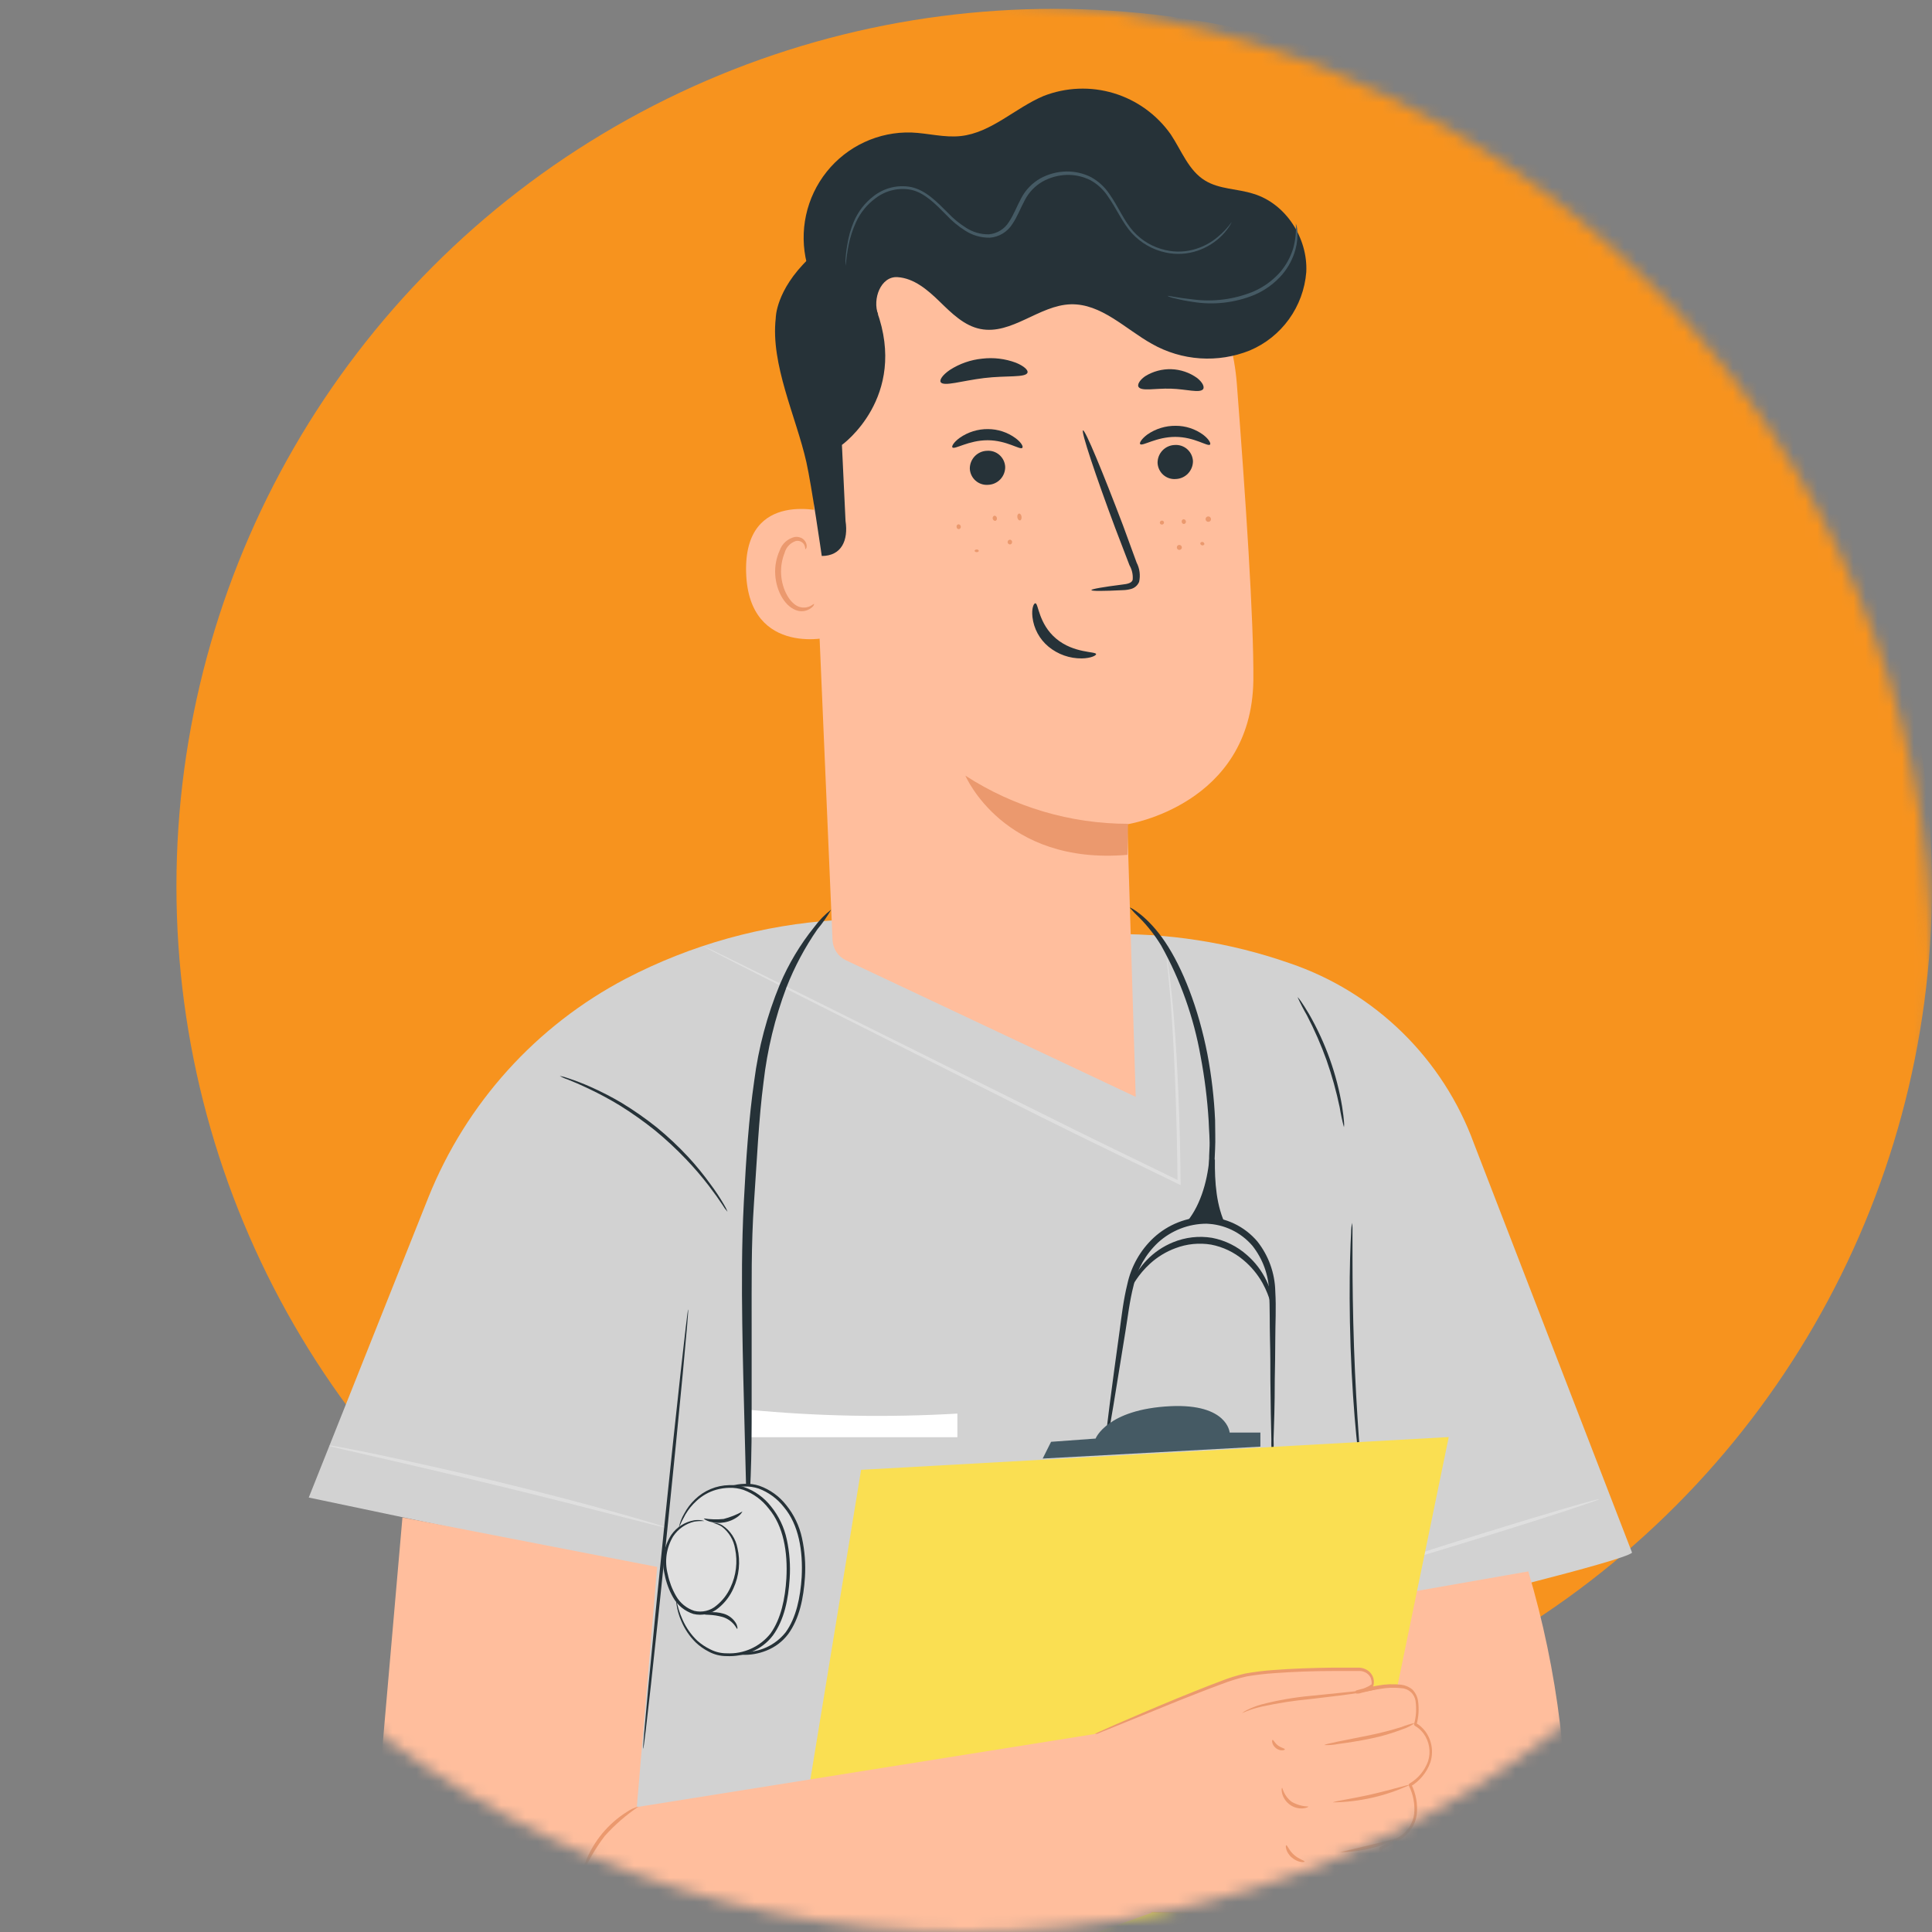 <svg width="160" height="160" viewBox="0 0 160 160" fill="none" xmlns="http://www.w3.org/2000/svg">
<rect x="0" y="0" width="160" height="160" fill="#808080" stroke="none"/>
<mask id="mask0_435_6864" style="mask-type:alpha" maskUnits="userSpaceOnUse" x="0" y="0" width="160" height="160">
<circle cx="80" cy="80" r="80" fill="#D9D9D9"/>
</mask>
<g mask="url(#mask0_435_6864)">
<ellipse cx="87.305" cy="73.394" rx="72.694" ry="72.661" fill="#F7931E"/>
<path d="M118.723 133.065C118.723 133.065 134.632 129.242 135.159 128.581L122.072 94.716C120.803 91.237 118.773 88.089 116.132 85.502C113.49 82.916 110.305 80.958 106.811 79.772C101.848 78.036 96.612 77.224 91.359 77.374L69.268 76.2C63.185 76.578 57.248 78.228 51.837 81.045C44.41 84.935 38.609 91.359 35.477 99.162L25.57 124.02L50.581 129.269L51.532 155.978L47.764 192.83H116.739L116.26 134.419L118.723 133.065Z" fill="#D2D2D2"/>
<g opacity="0.3">
<path d="M132.435 124.156C132.435 124.232 128.331 125.587 123.193 127.176C118.055 128.766 113.911 130 113.89 129.907C113.868 129.814 117.989 128.476 123.133 126.881C128.276 125.286 132.414 124.079 132.435 124.156Z" fill="white"/>
</g>
<path d="M60.248 100.353C60.088 100.173 59.946 99.977 59.824 99.769C59.574 99.386 59.188 98.84 58.688 98.185C58.102 97.423 57.476 96.693 56.812 96C55.999 95.147 55.135 94.344 54.224 93.597C53.302 92.86 52.338 92.178 51.337 91.554C50.515 91.053 49.667 90.596 48.798 90.183C48.058 89.828 47.444 89.566 47.014 89.397C46.784 89.324 46.564 89.225 46.356 89.102C46.593 89.145 46.826 89.209 47.052 89.293C47.673 89.497 48.282 89.732 48.879 89.997C49.769 90.391 50.635 90.836 51.473 91.33C52.49 91.948 53.467 92.63 54.398 93.373C55.32 94.129 56.19 94.946 57.002 95.82C57.661 96.536 58.276 97.291 58.845 98.081C59.239 98.606 59.602 99.153 59.933 99.72C60.06 99.919 60.166 100.131 60.248 100.353Z" fill="#263238"/>
<path d="M56.99 108.437C57.066 108.437 56.294 116.597 55.267 126.647C54.239 136.697 53.342 144.841 53.266 144.83C53.19 144.819 53.956 136.67 54.989 126.619C56.023 116.569 56.931 108.426 56.99 108.437Z" fill="#263238"/>
<path d="M111.301 93.351C111.154 92.811 111.036 92.264 110.948 91.712C110.671 90.386 110.308 89.079 109.86 87.801C109.4 86.524 108.855 85.28 108.229 84.076C107.945 83.59 107.687 83.088 107.457 82.574C107.457 82.574 107.577 82.689 107.745 82.929C107.914 83.17 108.142 83.53 108.409 83.978C109.09 85.166 109.665 86.413 110.127 87.703C110.588 88.993 110.932 90.322 111.154 91.674C111.236 92.193 111.285 92.613 111.306 92.908C111.325 93.055 111.323 93.204 111.301 93.351Z" fill="#263238"/>
<path d="M112.693 121.835C112.627 121.571 112.583 121.303 112.562 121.032C112.492 120.519 112.41 119.765 112.318 118.847C112.138 116.99 111.948 114.412 111.85 111.566C111.752 108.721 111.758 106.132 111.807 104.264C111.834 103.33 111.861 102.576 111.894 102.079C111.894 101.807 111.921 101.537 111.975 101.271C112.007 101.539 112.018 101.809 112.008 102.079V104.275C112.008 106.137 112.035 108.715 112.133 111.561C112.231 114.407 112.388 116.974 112.519 118.836C112.579 119.727 112.628 120.475 112.671 121.021C112.705 121.291 112.712 121.564 112.693 121.835Z" fill="#263238"/>
<path d="M79.288 117.067C73.489 117.406 67.672 117.296 61.89 116.739V119.022H79.288V117.067Z" fill="white"/>
<g opacity="0.3">
<path d="M96.621 79.302C96.658 79.414 96.682 79.529 96.692 79.647L96.844 80.652C96.953 81.537 97.105 82.836 97.23 84.475C97.491 87.752 97.719 92.422 97.774 97.933V98.141L97.583 98.053C94.115 96.355 90.227 94.509 86.166 92.477L66.391 82.536L60.41 79.494L58.779 78.658L58.366 78.429C58.315 78.408 58.268 78.38 58.225 78.347C58.278 78.359 58.329 78.38 58.377 78.407L58.806 78.603L60.438 79.395L66.451 82.356L86.291 92.22C90.336 94.252 94.218 96.104 97.708 97.813L97.523 97.928C97.464 92.428 97.273 87.763 97.056 84.481C96.958 82.842 96.828 81.547 96.746 80.657C96.697 80.231 96.659 79.892 96.632 79.647C96.622 79.532 96.619 79.417 96.621 79.302Z" fill="white"/>
</g>
<g opacity="0.3">
<path d="M55.055 126.483C54.957 126.481 54.86 126.465 54.767 126.434L53.957 126.243L50.983 125.484C48.471 124.834 45.002 123.954 41.164 123.02C37.325 122.086 33.834 121.278 31.306 120.699L28.316 120.011L27.506 119.814C27.41 119.795 27.318 119.766 27.229 119.727C27.324 119.713 27.421 119.713 27.517 119.727L28.338 119.874C29.05 120.005 30.078 120.213 31.35 120.475C33.889 121.021 37.385 121.78 41.229 122.714C45.073 123.648 48.536 124.566 51.016 125.26C52.266 125.609 53.277 125.899 53.968 126.106L54.767 126.352C54.868 126.385 54.964 126.429 55.055 126.483Z" fill="white"/>
</g>
<path d="M93.561 75.168C93.561 75.086 95.056 75.872 96.497 78.019C97.937 80.166 99.248 83.481 99.993 87.304C100.335 89.107 100.548 90.933 100.629 92.766C100.629 93.608 100.667 94.405 100.629 95.153C100.591 95.901 100.58 96.595 100.515 97.229C100.449 97.862 100.384 98.425 100.33 98.933C100.275 99.441 100.177 99.856 100.118 100.206C100.084 100.581 99.996 100.948 99.857 101.298C99.823 100.934 99.838 100.566 99.9 100.206L100.014 98.927C100.047 98.419 100.08 97.835 100.112 97.229C100.145 96.623 100.112 95.912 100.161 95.175C100.21 94.438 100.123 93.646 100.096 92.821C99.986 91.024 99.762 89.237 99.427 87.468C98.858 84.253 97.756 81.156 96.165 78.308C95.654 77.468 95.046 76.691 94.354 75.993C94.075 75.732 93.81 75.457 93.561 75.168Z" fill="#263238"/>
<path d="M68.838 75.326C68.503 75.904 68.119 76.452 67.691 76.965C66.654 78.461 65.794 80.074 65.13 81.771C64.177 84.299 63.54 86.935 63.233 89.62C62.836 92.646 62.689 96.032 62.444 99.577C62.2 103.122 62.254 106.498 62.248 109.573C62.243 112.648 62.248 115.423 62.248 117.766C62.248 120.109 62.189 121.988 62.123 123.293C62.13 123.972 62.062 124.65 61.922 125.314C61.807 124.645 61.763 123.966 61.792 123.288C61.754 121.961 61.71 120.082 61.651 117.771C61.591 115.461 61.514 112.67 61.471 109.578C61.428 106.487 61.417 103.1 61.602 99.528C61.786 95.956 62.015 92.586 62.461 89.511C62.814 86.77 63.527 84.089 64.581 81.536C65.307 79.821 66.268 78.216 67.436 76.768C67.835 76.225 68.308 75.74 68.838 75.326Z" fill="#263238"/>
<path d="M105.397 120.983C105.309 120.387 105.272 119.784 105.288 119.181C105.256 118.017 105.228 116.335 105.207 114.265C105.207 113.222 105.207 112.08 105.174 110.868C105.141 109.655 105.174 108.333 105.103 106.99C105.066 105.598 104.58 104.256 103.717 103.166C103.243 102.614 102.66 102.167 102.005 101.853C101.349 101.539 100.636 101.365 99.911 101.342C98.429 101.346 97.001 101.902 95.904 102.904C94.891 103.855 94.186 105.09 93.881 106.449C93.544 107.749 93.403 109.054 93.202 110.272L92.658 113.626C92.332 115.674 92.054 117.335 91.853 118.476C91.779 119.075 91.655 119.667 91.484 120.246C91.481 119.642 91.532 119.038 91.636 118.443C91.772 117.291 91.984 115.625 92.261 113.566C92.402 112.533 92.56 111.408 92.723 110.201C92.886 108.994 93.028 107.694 93.365 106.329C93.685 104.861 94.444 103.527 95.54 102.505C96.726 101.411 98.273 100.796 99.884 100.779C100.693 100.799 101.488 100.99 102.219 101.339C102.95 101.688 103.599 102.188 104.125 102.806C105.059 103.985 105.582 105.439 105.614 106.946C105.696 108.344 105.614 109.639 105.614 110.862C105.614 112.086 105.587 113.222 105.571 114.259C105.571 116.335 105.511 118.017 105.473 119.175C105.497 119.779 105.471 120.384 105.397 120.983Z" fill="#263238"/>
<path d="M100.151 96.011C99.971 97.922 99.362 100.069 98.041 101.473C99.199 101.221 100.4 101.244 101.548 101.538C100.721 99.9 100.591 97.879 100.613 96.027" fill="#263238"/>
<path d="M105.413 108.437C105.31 108.437 105.25 107.519 104.554 106.252C104.147 105.526 103.611 104.882 102.972 104.351C102.204 103.703 101.283 103.263 100.297 103.073C99.306 102.909 98.29 103.011 97.35 103.368C96.574 103.654 95.859 104.088 95.246 104.646C94.191 105.607 93.843 106.481 93.751 106.432C93.658 106.383 93.914 105.465 94.969 104.357C95.583 103.718 96.324 103.216 97.144 102.882C98.165 102.461 99.283 102.332 100.373 102.511C101.457 102.717 102.464 103.216 103.287 103.953C103.959 104.54 104.503 105.259 104.886 106.066C105.555 107.465 105.462 108.442 105.413 108.437Z" fill="#263238"/>
<path d="M119.962 170.31C123.225 170.31 126.095 167.966 127.618 165.099C129.14 162.231 129.532 158.894 129.678 155.644C130.076 147.027 129.025 138.403 126.568 130.137L112.389 132.622L116.254 171.014L119.962 170.31Z" fill="#FFBE9D"/>
<path d="M62.569 175.089L108.773 173.401L119.979 119.011L71.312 121.725L62.569 175.089Z" fill="#FADF52"/>
<path d="M86.351 120.791L87.046 119.404L90.733 119.136C90.733 119.136 91.668 116.706 96.942 116.454C101.661 116.236 101.835 118.639 101.835 118.639H104.38V119.803L86.351 120.791Z" fill="#455A64"/>
<path d="M112.111 157.561L115.613 156.54C116.271 156.346 116.967 156.314 117.641 156.447C118.462 156.609 119.218 157.01 119.815 157.599C120.973 158.746 122.844 160.642 123.11 161.21C123.502 162.035 123.502 163.466 123.11 163.99C122.719 164.514 123.969 167.229 123.812 168.13C123.729 168.899 123.491 169.643 123.11 170.315C122.795 170.692 123.11 171.981 122.327 172.953C121.877 173.518 121.38 174.044 120.843 174.526C120.843 174.526 111.219 174.979 110.284 174.526C109.349 174.073 107.702 172.341 107.702 172.341C107.702 172.341 106.843 170.763 108.169 170.61L102.694 168.507C102.376 168.391 102.116 168.155 101.967 167.849C101.819 167.543 101.795 167.192 101.9 166.868C101.939 166.749 102.003 166.639 102.086 166.545C102.169 166.451 102.271 166.375 102.384 166.322C102.384 166.322 99.927 165.541 99.356 165.29C98.219 164.787 97.79 162.133 100.144 162.472C101.384 162.652 103.064 163.018 103.064 163.018C103.064 163.018 102.167 161.554 103.423 160.68C104.184 160.134 107.609 160.795 107.609 160.795L112.111 157.567V157.561Z" fill="#FFBE9D"/>
<path d="M123.018 170.49C123.083 170.261 123.165 170.036 123.263 169.819C123.709 168.782 123.773 167.62 123.442 166.541C123.334 166.061 123.111 165.58 122.991 165.007C122.919 164.409 122.96 163.803 123.111 163.22C123.175 162.618 123.065 162.009 122.795 161.467C122.522 160.912 122.186 160.39 121.795 159.91C121.42 159.435 121.056 158.971 120.708 158.556C120.092 157.795 119.314 157.184 118.429 156.77C117.829 156.501 117.168 156.399 116.516 156.475C116.059 156.54 115.82 156.661 115.809 156.639C115.798 156.617 115.863 156.595 115.977 156.535C116.152 156.459 116.334 156.402 116.521 156.366C117.196 156.247 117.891 156.321 118.527 156.579C119.454 156.983 120.273 157.601 120.92 158.381C121.3 158.802 121.67 159.261 122.051 159.736C122.457 160.241 122.806 160.79 123.089 161.374C123.383 161.966 123.498 162.63 123.421 163.286C123.277 163.84 123.231 164.415 123.285 164.985C123.388 165.531 123.606 166.017 123.709 166.509C123.829 166.967 123.889 167.439 123.888 167.912C123.862 168.594 123.697 169.263 123.404 169.879C123.303 170.099 123.173 170.305 123.018 170.49Z" fill="#EB996E"/>
<path d="M90.673 143.601L52.739 149.653L54.424 129.765L33.328 125.669L30.762 155.114L30.316 161.866C30.169 164.114 30.599 166.363 31.563 168.398C32.527 170.433 33.994 172.185 35.824 173.489C37.492 174.677 39.414 175.458 41.436 175.769C43.458 176.08 45.524 175.913 47.47 175.28L55.626 172.609L95.381 158.408" fill="#FFBE9D"/>
<path d="M113.629 139.488C113.655 139.33 113.646 139.168 113.604 139.014C113.561 138.86 113.485 138.717 113.381 138.596C113.278 138.474 113.149 138.377 113.003 138.312C112.858 138.246 112.7 138.213 112.541 138.215C110.404 138.215 104.63 138.215 102.591 138.821C100.069 139.537 90.668 143.59 90.668 143.59L94.653 158.337L109.078 158.49C109.078 158.49 114.346 156.059 114.412 155.005C114.406 154.346 114.363 153.687 114.281 153.033L115.874 152.176C118.245 150.668 116.722 147.768 116.722 147.768C116.722 147.768 118.353 146.85 118.44 145.19C118.48 144.704 118.381 144.216 118.156 143.784C117.931 143.352 117.588 142.993 117.168 142.748C117.168 142.748 117.821 140.411 116.624 139.783C115.428 139.154 113.362 139.957 113.362 139.957C113.5 139.834 113.593 139.669 113.629 139.488Z" fill="#FFBE9D"/>
<path d="M114.46 139.728C114.321 139.804 114.17 139.858 114.014 139.886C113.726 139.968 113.297 140.061 112.769 140.154C111.682 140.345 110.235 140.504 108.61 140.7C107.224 140.826 105.848 141.037 104.489 141.334C103.45 141.574 102.857 141.88 102.857 141.88C102.976 141.775 103.11 141.688 103.254 141.623C103.638 141.432 104.038 141.277 104.451 141.159C105.808 140.805 107.191 140.564 108.588 140.438C110.219 140.263 111.693 140.138 112.747 140.001C113.802 139.865 114.444 139.69 114.46 139.728Z" fill="#EB996E"/>
<path d="M117.173 142.688C116.865 142.917 116.522 143.092 116.157 143.207C115.304 143.538 114.426 143.796 113.53 143.978C112.481 144.196 111.53 144.338 110.812 144.431C110.442 144.506 110.064 144.535 109.687 144.518C109.687 144.425 111.372 144.12 113.449 143.699C114.333 143.517 115.208 143.291 116.07 143.022C116.427 142.878 116.796 142.766 117.173 142.688Z" fill="#EB996E"/>
<path d="M116.739 147.823C114.753 148.743 112.597 149.234 110.41 149.265C110.41 149.178 111.846 148.997 113.585 148.599C115.325 148.2 116.739 147.741 116.739 147.823Z" fill="#EB996E"/>
<path d="M115.88 152.203C114.363 152.977 112.687 153.383 110.986 153.388C112.62 153.004 114.251 152.609 115.88 152.203Z" fill="#EB996E"/>
<path d="M108.354 149.609C108.354 149.642 108.208 149.734 107.914 149.762C107.528 149.795 107.142 149.688 106.827 149.461C106.509 149.235 106.28 148.905 106.18 148.527C106.109 148.238 106.147 148.058 106.18 148.058C106.212 148.058 106.332 148.762 106.984 149.226C107.404 149.463 107.874 149.594 108.354 149.609Z" fill="#EB996E"/>
<path d="M108.039 154.165C108.039 154.241 107.496 154.274 106.979 153.831C106.463 153.389 106.435 152.81 106.528 152.815C106.62 152.821 106.751 153.252 107.169 153.618C107.588 153.984 108.039 154.083 108.039 154.165Z" fill="#EB996E"/>
<path d="M106.408 144.862C106.441 144.939 106.044 145.064 105.674 144.78C105.305 144.496 105.316 144.081 105.397 144.092C105.479 144.103 105.571 144.36 105.843 144.556C106.115 144.753 106.37 144.786 106.408 144.862Z" fill="#EB996E"/>
<path d="M90.673 143.601L90.787 143.536L91.13 143.377L92.467 142.782C93.641 142.274 95.343 141.536 97.502 140.646C98.589 140.209 99.764 139.723 101.068 139.237C101.739 138.967 102.43 138.751 103.135 138.592C103.894 138.457 104.66 138.362 105.429 138.308C107.006 138.183 108.691 138.128 110.42 138.106H111.741H112.416C112.664 138.094 112.911 138.146 113.133 138.259C113.37 138.375 113.56 138.569 113.672 138.808C113.784 139.048 113.81 139.319 113.748 139.576C113.714 139.653 113.657 139.718 113.585 139.761L113.421 139.865L113.095 140.018C112.873 140.114 112.644 140.194 112.41 140.258C112.375 140.267 112.338 140.261 112.306 140.243C112.275 140.225 112.252 140.195 112.242 140.16C112.237 140.142 112.235 140.124 112.238 140.106C112.24 140.088 112.246 140.07 112.255 140.055C112.264 140.039 112.276 140.025 112.291 140.014C112.305 140.003 112.322 139.995 112.339 139.991C112.929 139.819 113.528 139.684 114.134 139.587C114.761 139.471 115.403 139.449 116.037 139.521C116.381 139.56 116.707 139.7 116.972 139.925C117.217 140.178 117.378 140.5 117.434 140.848C117.531 141.514 117.489 142.193 117.309 142.842L117.238 142.673C117.549 142.853 117.821 143.094 118.038 143.383C118.307 143.749 118.485 144.174 118.557 144.624C118.629 145.073 118.593 145.534 118.451 145.966C118.151 146.796 117.575 147.497 116.82 147.949L116.874 147.758C117.266 148.537 117.424 149.413 117.331 150.281C117.27 150.705 117.116 151.109 116.881 151.466C116.646 151.823 116.336 152.124 115.971 152.346L114.384 153.203L114.454 153.067C114.493 153.449 114.531 153.831 114.558 154.208C114.558 154.394 114.558 154.585 114.585 154.754C114.585 154.847 114.585 154.946 114.585 155.044C114.57 155.155 114.531 155.261 114.471 155.355C114.242 155.661 113.964 155.926 113.65 156.142C113.356 156.36 113.052 156.557 112.753 156.743C111.591 157.432 110.395 158.061 109.17 158.627H109.121L98.622 158.463L95.718 158.403L94.957 158.376C94.871 158.385 94.783 158.385 94.696 158.376C94.783 158.367 94.871 158.367 94.957 158.376H95.718H98.622L109.121 158.436H109.072C110.287 157.869 111.472 157.238 112.622 156.546C112.916 156.366 113.215 156.169 113.498 155.956C113.785 155.761 114.039 155.519 114.248 155.241C114.289 155.184 114.317 155.118 114.329 155.049V154.782C114.329 154.596 114.329 154.41 114.329 154.236C114.302 153.864 114.264 153.487 114.221 153.11C114.217 153.084 114.222 153.057 114.235 153.033C114.247 153.01 114.267 152.991 114.291 152.979L115.879 152.116C116.21 151.915 116.492 151.643 116.705 151.319C116.919 150.995 117.058 150.627 117.113 150.243C117.194 149.433 117.043 148.616 116.678 147.889C116.663 147.856 116.66 147.818 116.671 147.784C116.682 147.749 116.706 147.72 116.738 147.703C117.439 147.288 117.976 146.644 118.26 145.879C118.387 145.489 118.419 145.074 118.354 144.67C118.288 144.265 118.128 143.882 117.885 143.552C117.696 143.299 117.457 143.087 117.184 142.929C117.156 142.913 117.134 142.889 117.121 142.859C117.108 142.83 117.106 142.797 117.113 142.765C117.279 142.159 117.32 141.525 117.233 140.903C117.2 140.612 117.064 140.342 116.851 140.142C116.638 139.942 116.361 139.824 116.069 139.81C115.464 139.742 114.852 139.764 114.253 139.876C113.658 139.966 113.07 140.095 112.492 140.264L112.421 139.996C112.64 139.939 112.854 139.866 113.063 139.778C113.166 139.734 113.275 139.685 113.367 139.636C113.459 139.587 113.557 139.488 113.59 139.499C113.61 139.304 113.58 139.106 113.503 138.926C113.409 138.746 113.263 138.6 113.084 138.505C112.901 138.412 112.696 138.37 112.492 138.385H110.502C108.762 138.385 107.093 138.45 105.521 138.565C104.762 138.616 104.005 138.705 103.254 138.833C102.56 138.988 101.878 139.197 101.215 139.455C99.916 139.931 98.725 140.406 97.643 140.832L92.581 142.891L91.227 143.437L90.874 143.579L90.673 143.601Z" fill="#EB996E"/>
<path d="M52.891 149.609C51.861 150.3 50.921 151.117 50.091 152.04C49.336 153.027 48.707 154.106 48.221 155.252C48.247 154.873 48.343 154.503 48.503 154.159C49.173 152.47 50.359 151.037 51.891 150.068C52.195 149.857 52.533 149.702 52.891 149.609Z" fill="#EB996E"/>
<path d="M102.428 31.767C102.05 26.945 99.88 22.442 96.347 19.154C92.815 15.867 88.18 14.036 83.365 14.026H82.37C71.67 14.633 66.201 24.098 67.103 34.831L68.946 77.844C68.961 78.195 69.069 78.536 69.261 78.83C69.452 79.124 69.719 79.361 70.034 79.516L94.055 90.838L93.359 68.264C93.359 68.264 103.651 66.68 103.798 56.346C103.841 51.359 103.145 41.069 102.428 31.767Z" fill="#FFBE9D"/>
<path d="M93.419 68.225C88.642 68.221 83.967 66.837 79.951 64.238C79.951 64.238 83.105 71.677 93.37 70.793L93.419 68.225Z" fill="#EB996E"/>
<path d="M98.796 38.185C98.798 38.569 98.65 38.939 98.386 39.216C98.121 39.493 97.759 39.656 97.377 39.67C97.19 39.686 97.001 39.664 96.823 39.605C96.645 39.545 96.48 39.451 96.339 39.327C96.198 39.202 96.084 39.05 96.002 38.881C95.921 38.711 95.874 38.526 95.865 38.338C95.861 37.954 96.006 37.583 96.271 37.305C96.535 37.028 96.897 36.865 97.279 36.852C97.466 36.837 97.654 36.86 97.833 36.919C98.011 36.979 98.175 37.073 98.317 37.197C98.458 37.322 98.573 37.473 98.656 37.642C98.738 37.812 98.786 37.996 98.796 38.185Z" fill="#263238"/>
<path d="M100.21 36.819C100.025 37.011 98.916 36.181 97.334 36.181C95.752 36.181 94.615 36.978 94.425 36.781C94.338 36.694 94.523 36.35 95.028 35.978C95.714 35.505 96.529 35.255 97.361 35.263C98.184 35.26 98.986 35.522 99.65 36.011C100.134 36.383 100.297 36.732 100.21 36.819Z" fill="#263238"/>
<path d="M83.246 38.665C83.251 39.05 83.104 39.422 82.839 39.7C82.573 39.977 82.21 40.139 81.827 40.151C81.64 40.166 81.452 40.143 81.274 40.083C81.096 40.024 80.932 39.929 80.791 39.805C80.65 39.681 80.535 39.53 80.454 39.36C80.372 39.191 80.325 39.006 80.316 38.818C80.312 38.434 80.459 38.063 80.724 37.785C80.989 37.508 81.352 37.345 81.734 37.333C81.921 37.318 82.109 37.341 82.287 37.4C82.465 37.459 82.629 37.554 82.77 37.678C82.911 37.803 83.026 37.954 83.108 38.123C83.189 38.293 83.237 38.477 83.246 38.665Z" fill="#263238"/>
<path d="M84.66 37.092C84.481 37.283 83.366 36.459 81.789 36.459C80.213 36.459 79.071 37.25 78.875 37.054C78.793 36.966 78.978 36.622 79.484 36.256C80.168 35.779 80.983 35.527 81.816 35.535C82.637 35.537 83.436 35.799 84.1 36.284C84.595 36.65 84.763 36.999 84.66 37.092Z" fill="#263238"/>
<path d="M90.385 48.868C90.385 48.781 91.358 48.612 92.951 48.41C93.353 48.366 93.739 48.289 93.804 48.011C93.841 47.592 93.748 47.173 93.538 46.809L92.353 43.718C90.722 39.348 89.509 35.705 89.689 35.64C89.868 35.574 91.32 39.086 92.994 43.489L94.131 46.596C94.384 47.085 94.457 47.648 94.337 48.186C94.278 48.329 94.187 48.457 94.071 48.559C93.955 48.661 93.817 48.735 93.668 48.776C93.445 48.837 93.215 48.87 92.983 48.874C91.385 48.956 90.39 48.961 90.385 48.868Z" fill="#263238"/>
<path d="M85.747 49.961C86.002 49.961 86.002 51.665 87.47 52.894C88.938 54.123 90.76 53.932 90.776 54.172C90.776 54.282 90.368 54.511 89.596 54.527C88.59 54.54 87.612 54.196 86.834 53.555C86.09 52.94 85.612 52.059 85.502 51.097C85.421 50.376 85.611 49.95 85.747 49.961Z" fill="#263238"/>
<path d="M85.095 30.86C84.938 31.292 83.361 31.084 81.507 31.308C79.653 31.532 78.152 32.035 77.902 31.647C77.793 31.461 78.054 31.052 78.663 30.637C79.467 30.118 80.382 29.798 81.333 29.703C82.281 29.589 83.243 29.705 84.138 30.041C84.818 30.32 85.16 30.658 85.095 30.86Z" fill="#263238"/>
<path d="M99.639 32.226C99.356 32.581 98.269 32.226 96.959 32.187C95.648 32.149 94.545 32.422 94.289 32.045C94.175 31.865 94.354 31.499 94.833 31.16C95.484 30.754 96.241 30.551 97.007 30.576C97.774 30.602 98.515 30.854 99.139 31.302C99.606 31.674 99.759 32.045 99.639 32.226Z" fill="#263238"/>
<path d="M68.642 42.478C68.468 42.402 61.574 40.364 61.791 47.432C62.009 54.5 69.017 52.823 69.022 52.621C69.028 52.419 68.642 42.478 68.642 42.478Z" fill="#FFBE9D"/>
<path d="M67.413 50.009C67.381 50.009 67.294 50.097 67.087 50.201C66.8 50.334 66.473 50.352 66.174 50.25C65.424 49.993 64.76 48.83 64.689 47.557C64.655 46.953 64.754 46.349 64.978 45.787C65.037 45.564 65.15 45.359 65.306 45.19C65.463 45.02 65.658 44.892 65.875 44.815C66.014 44.774 66.163 44.783 66.297 44.84C66.431 44.896 66.541 44.998 66.609 45.126C66.707 45.323 66.669 45.465 66.701 45.476C66.734 45.487 66.853 45.356 66.788 45.066C66.741 44.892 66.637 44.739 66.495 44.629C66.298 44.489 66.053 44.432 65.815 44.471C65.528 44.536 65.262 44.675 65.043 44.873C64.824 45.071 64.659 45.322 64.564 45.602C64.284 46.223 64.159 46.904 64.2 47.584C64.287 49.01 65.054 50.315 66.076 50.583C66.262 50.628 66.457 50.632 66.644 50.593C66.832 50.554 67.01 50.474 67.163 50.359C67.403 50.201 67.435 50.02 67.413 50.009Z" fill="#EB996E"/>
<path d="M73.242 21.482L102.559 22.132C101.561 20.13 100.081 18.41 98.253 17.129C94.441 14.163 89.794 12.482 84.975 12.328C80.196 12.24 70.459 18.096 66.995 21.405C64.222 24.055 64.244 26.349 64.244 26.349C63.804 30.172 65.929 34.509 66.778 38.261C67.213 40.195 68.055 46.044 68.055 46.044C69.686 46.044 70.268 44.75 70.023 43.144L69.725 36.846C69.725 36.846 75.216 32.925 72.612 25.748C72.209 25.174 71.317 22.552 73.242 21.482Z" fill="#263238"/>
<path d="M79.407 43.82C79.383 43.821 79.36 43.817 79.338 43.809C79.316 43.8 79.296 43.788 79.278 43.772C79.261 43.755 79.248 43.736 79.238 43.714C79.228 43.693 79.223 43.67 79.222 43.646C79.211 43.599 79.218 43.549 79.242 43.508C79.266 43.466 79.306 43.435 79.353 43.422C79.401 43.416 79.451 43.429 79.49 43.459C79.529 43.488 79.556 43.532 79.564 43.581C79.572 43.607 79.575 43.635 79.571 43.662C79.567 43.689 79.557 43.715 79.542 43.738C79.527 43.761 79.507 43.78 79.484 43.794C79.46 43.809 79.434 43.818 79.407 43.82Z" fill="#EB996E"/>
<path d="M82.43 43.138C82.332 43.138 82.24 43.078 82.213 42.958C82.199 42.907 82.204 42.853 82.228 42.807C82.253 42.76 82.293 42.725 82.343 42.707C82.395 42.704 82.447 42.722 82.486 42.757C82.526 42.791 82.55 42.84 82.554 42.893C82.57 42.942 82.565 42.995 82.542 43.041C82.519 43.087 82.478 43.122 82.43 43.138Z" fill="#EB996E"/>
<path d="M84.464 43.1C84.366 43.1 84.274 42.996 84.252 42.838C84.231 42.679 84.296 42.543 84.394 42.532C84.492 42.521 84.579 42.636 84.6 42.794C84.622 42.953 84.557 43.1 84.464 43.1Z" fill="#EB996E"/>
<path d="M80.886 45.727C80.794 45.727 80.713 45.678 80.713 45.618C80.713 45.558 80.794 45.504 80.886 45.504C80.979 45.504 81.06 45.558 81.06 45.618C81.06 45.678 80.984 45.727 80.886 45.727Z" fill="#EB996E"/>
<path d="M83.659 45.088C83.608 45.092 83.556 45.076 83.517 45.042C83.477 45.008 83.452 44.96 83.448 44.908C83.444 44.856 83.46 44.804 83.494 44.764C83.527 44.725 83.575 44.7 83.627 44.695C83.651 44.695 83.675 44.699 83.698 44.707C83.721 44.716 83.741 44.729 83.759 44.746C83.777 44.763 83.791 44.782 83.801 44.805C83.811 44.827 83.816 44.851 83.817 44.875C83.823 44.924 83.81 44.974 83.781 45.014C83.752 45.053 83.708 45.08 83.659 45.088Z" fill="#EB996E"/>
<path d="M98.072 43.389C98.048 43.393 98.024 43.392 98 43.386C97.977 43.38 97.955 43.37 97.935 43.355C97.916 43.34 97.9 43.322 97.888 43.3C97.876 43.279 97.869 43.256 97.866 43.231C97.854 43.184 97.861 43.133 97.885 43.091C97.91 43.048 97.949 43.017 97.996 43.002C98.045 42.996 98.094 43.009 98.134 43.039C98.173 43.068 98.2 43.112 98.208 43.161C98.214 43.185 98.216 43.21 98.213 43.234C98.209 43.259 98.201 43.283 98.188 43.304C98.176 43.325 98.159 43.344 98.139 43.359C98.119 43.373 98.096 43.384 98.072 43.389Z" fill="#EB996E"/>
<path d="M100.133 43.203C100.089 43.218 100.042 43.218 99.998 43.205C99.954 43.191 99.915 43.164 99.887 43.127C99.859 43.091 99.843 43.046 99.841 43C99.839 42.954 99.852 42.908 99.877 42.869C99.902 42.83 99.939 42.8 99.981 42.783C100.024 42.766 100.071 42.763 100.116 42.774C100.161 42.785 100.201 42.81 100.231 42.844C100.261 42.879 100.28 42.923 100.285 42.969C100.294 43.02 100.284 43.073 100.256 43.117C100.227 43.161 100.183 43.192 100.133 43.203Z" fill="#EB996E"/>
<path d="M96.257 43.438C96.215 43.449 96.171 43.443 96.134 43.421C96.097 43.4 96.069 43.365 96.056 43.324C96.047 43.279 96.056 43.231 96.081 43.192C96.107 43.153 96.147 43.126 96.192 43.117C96.237 43.108 96.284 43.117 96.323 43.142C96.362 43.168 96.389 43.208 96.398 43.253C96.403 43.296 96.391 43.34 96.365 43.374C96.338 43.409 96.3 43.432 96.257 43.438Z" fill="#EB996E"/>
<path d="M97.779 45.508C97.744 45.532 97.702 45.543 97.66 45.542C97.618 45.541 97.577 45.526 97.543 45.501C97.509 45.476 97.484 45.441 97.471 45.4C97.457 45.36 97.457 45.317 97.469 45.276C97.481 45.235 97.505 45.199 97.538 45.173C97.571 45.147 97.611 45.131 97.653 45.128C97.696 45.126 97.738 45.136 97.774 45.158C97.81 45.181 97.838 45.213 97.855 45.252C97.878 45.296 97.883 45.348 97.869 45.396C97.855 45.444 97.823 45.484 97.779 45.508Z" fill="#EB996E"/>
<path d="M99.535 45.158C99.494 45.151 99.457 45.127 99.433 45.092C99.409 45.058 99.399 45.015 99.405 44.973C99.424 44.938 99.455 44.909 99.492 44.893C99.53 44.877 99.571 44.875 99.61 44.885C99.649 44.896 99.683 44.92 99.707 44.953C99.731 44.985 99.743 45.025 99.742 45.066C99.726 45.105 99.696 45.137 99.657 45.154C99.619 45.171 99.575 45.173 99.535 45.158Z" fill="#EB996E"/>
<path d="M66.815 21.799C66.489 20.494 66.468 19.13 66.754 17.815C67.04 16.5 67.626 15.27 68.465 14.221C69.304 13.172 70.374 12.333 71.591 11.77C72.807 11.206 74.138 10.933 75.477 10.973C76.847 11.028 78.195 11.415 79.565 11.268C82.104 10.989 84.062 8.947 86.416 7.953C88.274 7.225 90.322 7.142 92.232 7.718C94.142 8.294 95.806 9.496 96.958 11.131C97.85 12.47 98.432 14.125 99.802 14.955C100.982 15.681 102.471 15.621 103.798 16.047C106.484 16.856 108.322 19.723 108.18 22.536C108.067 23.945 107.57 25.295 106.745 26.439C105.919 27.584 104.796 28.478 103.499 29.025C102.194 29.548 100.789 29.771 99.387 29.676C97.985 29.582 96.622 29.172 95.398 28.479C93.185 27.239 91.206 25.131 88.672 25.201C86.052 25.278 83.779 27.758 81.191 27.244C79.843 26.977 78.804 25.933 77.814 24.972C76.825 24.011 75.694 23.033 74.318 22.951C72.943 22.869 72.231 24.765 72.725 26.053L66.815 21.799Z" fill="#263238"/>
<path d="M102.004 18.39C101.99 18.426 101.974 18.461 101.955 18.494C101.904 18.592 101.848 18.687 101.786 18.778C101.549 19.134 101.265 19.457 100.944 19.74C100.433 20.188 99.84 20.533 99.198 20.756C98.343 21.049 97.424 21.104 96.54 20.914C95.461 20.685 94.48 20.124 93.734 19.308C92.935 18.429 92.457 17.244 91.712 16.206C91.347 15.669 90.861 15.227 90.293 14.917C89.688 14.616 89.02 14.468 88.346 14.485C87.647 14.506 86.963 14.693 86.351 15.031C85.727 15.386 85.217 15.913 84.883 16.55C84.529 17.2 84.274 17.91 83.85 18.538C83.648 18.865 83.373 19.139 83.046 19.338C82.719 19.538 82.35 19.656 81.969 19.685C81.244 19.696 80.532 19.491 79.924 19.095C79.352 18.734 78.829 18.299 78.369 17.801C77.461 16.883 76.57 15.965 75.46 15.72C74.948 15.62 74.421 15.63 73.913 15.75C73.405 15.869 72.928 16.095 72.513 16.413C71.806 16.93 71.244 17.623 70.882 18.423C70.606 19.029 70.401 19.665 70.273 20.319C70.165 20.865 70.116 21.28 70.083 21.569C70.071 21.718 70.049 21.866 70.018 22.012C70.012 21.974 70.012 21.935 70.018 21.897C70.018 21.821 70.018 21.711 70.018 21.564C70.04 21.139 70.09 20.716 70.165 20.297C70.264 19.63 70.447 18.979 70.708 18.358C71.061 17.525 71.623 16.798 72.34 16.249C72.775 15.907 73.278 15.662 73.815 15.531C74.353 15.4 74.912 15.386 75.455 15.49C76.656 15.747 77.586 16.708 78.489 17.615C78.938 18.092 79.446 18.511 80 18.86C80.563 19.226 81.222 19.416 81.892 19.406C82.23 19.377 82.556 19.269 82.845 19.091C83.134 18.913 83.378 18.669 83.556 18.38C83.953 17.79 84.209 17.085 84.573 16.413C84.932 15.726 85.482 15.156 86.155 14.775C86.809 14.417 87.537 14.221 88.281 14.201C89.001 14.186 89.714 14.348 90.358 14.671C90.961 15.004 91.477 15.475 91.864 16.047C92.63 17.14 93.087 18.298 93.848 19.15C94.558 19.936 95.492 20.482 96.523 20.712C97.373 20.909 98.261 20.869 99.09 20.597C99.719 20.395 100.303 20.074 100.813 19.652C101.264 19.286 101.664 18.862 102.004 18.39Z" fill="#455A64"/>
<path d="M107.315 18.521C107.386 18.695 107.427 18.88 107.435 19.068C107.478 19.598 107.428 20.133 107.288 20.646C107.08 21.409 106.709 22.117 106.201 22.722C105.567 23.457 104.775 24.038 103.885 24.42C102.265 25.083 100.494 25.283 98.768 24.999C98.252 24.926 97.74 24.824 97.235 24.694C97.046 24.66 96.862 24.597 96.691 24.508C96.691 24.464 97.491 24.661 98.796 24.797C100.481 25.017 102.194 24.797 103.77 24.158C104.623 23.794 105.386 23.245 106.005 22.552C106.498 21.979 106.868 21.31 107.092 20.586C107.281 19.915 107.356 19.217 107.315 18.521Z" fill="#455A64"/>
<path d="M57.279 132.3C57.391 133.416 57.818 134.477 58.508 135.359C59.139 136.184 60.416 136.998 61.444 136.927C62.218 136.966 62.99 136.803 63.682 136.454C64.375 136.104 64.966 135.58 65.397 134.933C66.653 132.934 66.957 128.766 65.941 126.303C65.25 124.61 63.695 123.026 61.874 122.988C59.481 122.933 57.981 124.67 57.47 126.429" fill="#E0E0E0"/>
<path d="M57.474 126.429C57.554 126.013 57.705 125.613 57.92 125.249C58.155 124.809 58.458 124.409 58.817 124.064C59.294 123.601 59.874 123.26 60.508 123.07C60.877 122.957 61.259 122.894 61.645 122.884C62.066 122.861 62.488 122.916 62.89 123.048C63.767 123.358 64.539 123.913 65.114 124.648C65.757 125.442 66.204 126.378 66.418 127.379C66.649 128.442 66.731 129.532 66.663 130.618C66.549 132.328 66.217 134.032 65.271 135.332C64.806 135.945 64.181 136.417 63.466 136.697C62.819 136.958 62.124 137.076 61.427 137.041C60.916 137.045 60.411 136.921 59.959 136.681C59.563 136.473 59.197 136.213 58.872 135.905C58.357 135.394 57.948 134.785 57.67 134.114C57.489 133.689 57.361 133.243 57.29 132.787C57.271 132.667 57.26 132.547 57.257 132.426C57.248 132.385 57.248 132.342 57.257 132.3C57.362 132.908 57.545 133.499 57.801 134.059C58.093 134.7 58.503 135.28 59.008 135.769C59.336 136.058 59.702 136.3 60.095 136.49C60.515 136.708 60.982 136.818 61.454 136.812C62.143 136.846 62.83 136.716 63.459 136.431C64.088 136.146 64.64 135.715 65.07 135.173C65.945 133.955 66.282 132.279 66.391 130.607C66.505 128.422 66.147 126.27 64.923 124.818C64.381 124.119 63.656 123.586 62.83 123.277C62.453 123.152 62.058 123.095 61.661 123.108C61.293 123.111 60.927 123.165 60.574 123.266C59.965 123.44 59.406 123.756 58.943 124.189C58.581 124.512 58.269 124.888 58.018 125.304C57.816 125.668 57.634 126.044 57.474 126.429Z" fill="#263238"/>
<path d="M56.007 132.41C56.12 133.525 56.546 134.586 57.236 135.468C57.866 136.293 59.144 137.107 60.172 137.036C60.946 137.075 61.717 136.913 62.41 136.563C63.103 136.214 63.694 135.69 64.124 135.042C65.375 133.038 65.685 128.876 64.668 126.412C63.977 124.714 62.428 123.135 60.607 123.097C59.595 123.088 58.61 123.423 57.81 124.046C57.011 124.669 56.445 125.546 56.203 126.532" fill="#E0E0E0"/>
<path d="M56.214 126.532C56.294 126.118 56.445 125.72 56.66 125.357C56.892 124.916 57.196 124.516 57.557 124.172C58.316 123.434 59.327 123.012 60.384 122.992C60.806 122.969 61.228 123.025 61.629 123.156C62.508 123.465 63.279 124.02 63.853 124.757C64.496 125.551 64.943 126.487 65.158 127.488C65.389 128.551 65.469 129.641 65.397 130.727C65.288 132.436 64.957 134.135 64.01 135.44C63.545 136.053 62.92 136.526 62.205 136.806C61.558 137.067 60.863 137.184 60.166 137.15C59.654 137.152 59.15 137.026 58.699 136.784C58.301 136.582 57.934 136.322 57.611 136.014C57.094 135.502 56.686 134.891 56.409 134.217C56.225 133.795 56.097 133.35 56.029 132.895C56.011 132.776 56 132.655 55.996 132.534C55.987 132.493 55.987 132.45 55.996 132.409C56.102 133.014 56.285 133.604 56.54 134.162C56.829 134.806 57.239 135.389 57.747 135.877C58.075 136.166 58.441 136.409 58.834 136.598C59.255 136.813 59.721 136.924 60.194 136.92C60.883 136.955 61.57 136.824 62.198 136.539C62.827 136.254 63.379 135.823 63.809 135.282C64.685 134.058 65.022 132.387 65.125 130.716C65.245 128.531 64.886 126.379 63.657 124.926C63.12 124.225 62.396 123.691 61.569 123.386C61.193 123.26 60.797 123.203 60.4 123.216C60.032 123.221 59.667 123.274 59.313 123.375C58.704 123.549 58.145 123.865 57.682 124.298C57.323 124.623 57.015 125 56.768 125.418C56.564 125.779 56.379 126.151 56.214 126.532Z" fill="#263238"/>
<path d="M58.312 125.92C57.709 125.844 57.097 125.968 56.571 126.273C56.044 126.577 55.63 127.046 55.392 127.608C54.944 128.754 54.944 130.029 55.392 131.175C55.581 131.767 55.891 132.314 56.3 132.78C56.721 133.247 57.306 133.531 57.931 133.572C58.388 133.55 58.831 133.418 59.225 133.185C59.619 132.953 59.951 132.629 60.193 132.24C60.614 131.638 60.9 130.952 61.032 130.229C61.165 129.506 61.14 128.763 60.96 128.05C60.71 127.1 60.019 126.133 59.046 126.106" fill="#E0E0E0"/>
<path d="M59.024 126.122C59.024 126.122 59.095 126.122 59.236 126.122C59.446 126.147 59.648 126.215 59.829 126.324C60.151 126.538 60.427 126.814 60.641 127.137C60.855 127.46 61.002 127.822 61.074 128.203C61.334 129.324 61.215 130.5 60.737 131.546C60.461 132.17 60.044 132.72 59.519 133.152C59.234 133.398 58.895 133.572 58.531 133.661C58.166 133.749 57.785 133.749 57.42 133.66C56.707 133.43 56.107 132.939 55.74 132.284C55.407 131.696 55.171 131.058 55.044 130.394C54.908 129.839 54.886 129.262 54.98 128.699C55.073 128.135 55.28 127.597 55.588 127.116C55.809 126.798 56.09 126.527 56.416 126.319C56.741 126.111 57.105 125.97 57.485 125.904C57.691 125.873 57.9 125.873 58.105 125.904C58.241 125.931 58.312 125.953 58.312 125.964C58.041 125.955 57.77 125.971 57.502 126.013C56.785 126.181 56.16 126.617 55.751 127.231C55.471 127.696 55.286 128.212 55.208 128.75C55.131 129.288 55.162 129.835 55.3 130.361C55.429 130.993 55.658 131.599 55.979 132.158C56.311 132.75 56.852 133.195 57.496 133.403C57.818 133.482 58.153 133.483 58.475 133.405C58.796 133.327 59.095 133.173 59.345 132.955C59.84 132.553 60.234 132.041 60.498 131.459C60.967 130.466 61.1 129.345 60.878 128.269C60.761 127.542 60.372 126.888 59.791 126.439C59.556 126.288 59.297 126.18 59.024 126.122Z" fill="#263238"/>
<path d="M61.052 134.9C61.014 134.9 60.954 134.725 60.764 134.507C60.517 134.225 60.197 134.019 59.839 133.911C59.467 133.807 59.084 133.747 58.698 133.731C58.393 133.731 58.203 133.682 58.197 133.644C58.192 133.605 58.382 133.562 58.692 133.529C59.105 133.485 59.522 133.522 59.921 133.638C60.336 133.758 60.694 134.026 60.927 134.392C61.101 134.676 61.084 134.894 61.052 134.9Z" fill="#263238"/>
<path d="M61.482 125.178C61.482 125.178 61.401 125.369 61.145 125.571C60.809 125.829 60.415 126.002 59.998 126.074C59.584 126.15 59.157 126.128 58.753 126.008C58.443 125.904 58.28 125.784 58.296 125.751C58.836 125.835 59.384 125.85 59.927 125.795C60.469 125.654 60.991 125.447 61.482 125.178Z" fill="#263238"/>
</g>
</svg>
